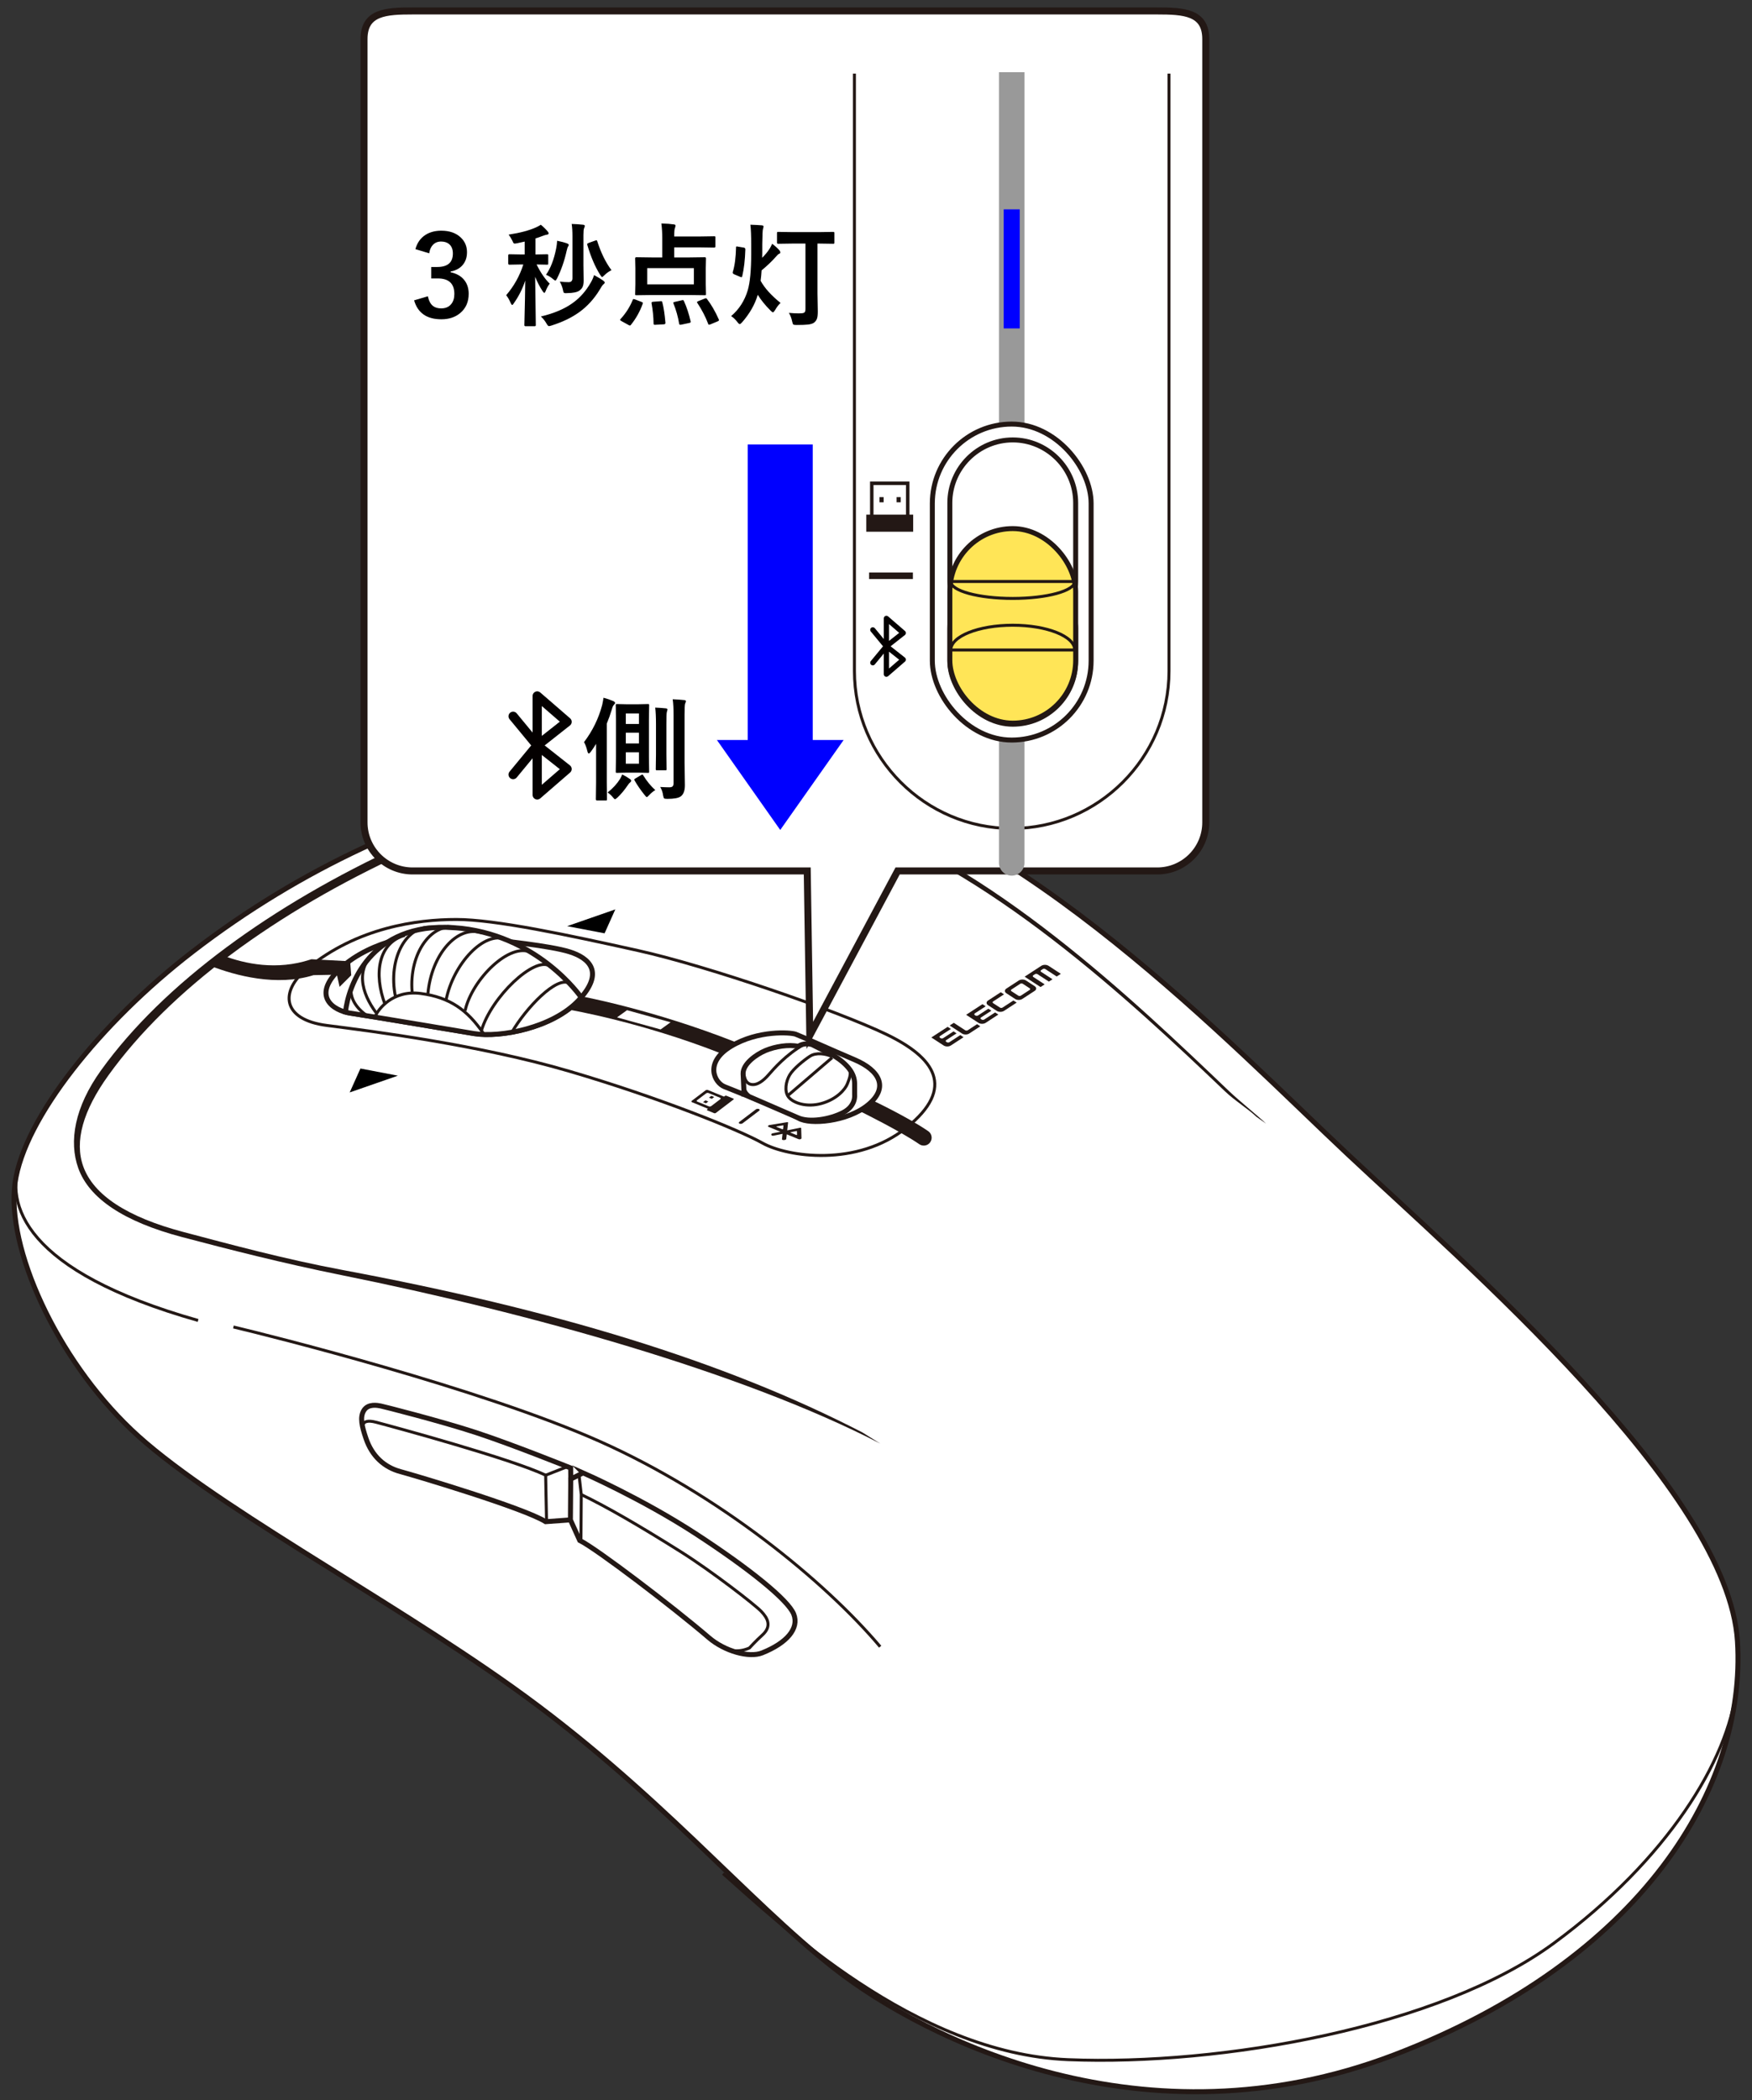 <?xml version="1.0" encoding="UTF-8"?>
<svg xmlns="http://www.w3.org/2000/svg" version="1.1" viewBox="0 0 250 299.599">
  <rect x="0" y="0" width="250" height="299.599" fill="#333333" stroke="none"/>
  <!-- Generator: Adobe Illustrator 29.3.1, SVG Export Plug-In . SVG Version: 2.1.0 Build 151)  -->
  <g id="_レイヤー_2" data-name="レイヤー_2">
    <g>
      <path d="M27.441,135.804c-13.131,10.125-24.016,23.76-25.293,32.958s5.868,24.987,16.598,35.206c10.73,10.219,35.936,23.581,54.296,36.662,20.731,14.769,33.343,30.326,46.118,40.29s44.199,25.804,79.711,12.263c35.512-13.541,50.331-38.323,49.053-59.017-1.33-21.543-39.026-53.93-55.632-69.515-16.607-15.585-46.542-47.072-76.198-53.629-20.755-4.589-57.107.457-88.653,24.782Z" fill="#fff" stroke="#231815" stroke-miterlimit="10" stroke-width=".709"/>
      <path d="M125.631,205.964c-19.828-10.244-50.113-18.639-76.893-24.045-8.408-1.697-16.259-3.712-22.77-5.433-8.266-2.185-13.244-5.491-14.798-9.825-1.36-3.795-.553-8.69,3.263-13.987,8.919-12.382,24.38-23.573,42.741-32.028,21.229-9.777,41.877-11.201,63.122-4.36,20.899,6.73,41.469,26.379,55.081,39.38,1.436,1.371,4.01,3.434,5.293,4.644l-1.374-.973c-1.284-1.21-3.087-2.293-4.524-3.665-13.562-12.954-33.971-31.992-54.705-38.67-21.059-6.782-41.357-4.961-62.406,4.733-18.245,8.402-33.334,19.386-42.178,31.663-3.663,5.084-4.875,9.462-3.603,13.01,1.464,4.087,6.269,7.234,14.281,9.352,6.498,1.718,14.321,3.851,22.745,5.428,29.972,5.609,54.245,12.886,74.158,23.174l2.568,1.605Z" fill="#231815"/>
      <path d="M48.453,140.795l-.38-1.736-3.328.062c-5.288,1.648-11.131.064-14.686-1.31l1.687-1.519c3.255,1.259,7.772,2.159,12.498.621l.193-.063,5.526.294.155,1.995-1.663,1.655Z" fill="#231815"/>
      <path d="M102.95,150.316c-11.431-4.503-21.629-6.247-21.733-6.265l1.833-1.886c.105.019,10.176,1.89,21.815,6.475l-1.915,1.676Z" fill="#231815"/>
      <path d="M131.815,163.436c-.221,0-.442-.064-.638-.198-2.719-1.87-8.25-4.596-8.3-4.62-.563-.266.496-.431.762-.994.266-.563.63-.73.792-.665.215.086,5.154,2.448,8.023,4.421.513.353.643,1.055.29,1.568-.219.318-.572.489-.93.489Z" fill="#231815"/>
      <path d="M68.18,133.756c3.624.53,10.254,1.149,13.083,2.033s5.039,2.917,1.326,6.895c-3.713,3.978-11.227,5.392-14.939,4.774s-15.293-2.564-17.68-2.917-5.674-2.441-1.334-6.436,11.588-5.144,14.771-4.791c3.182.354,4.774.442,4.774.442Z" fill="none" stroke="#231815" stroke-miterlimit="10" stroke-width=".709"/>
      <path d="M64.733,132.341c-11.933-.796-15.027,8.308-15.438,12.052.228.062.456.114.675.147,2.387.354,13.967,2.298,17.68,2.917,3.713.619,11.227-.796,14.939-4.774.126-.135.228-.262.341-.393-.056-.082-6.318-9.158-18.198-9.95Z" fill="#fff" stroke="#231815" stroke-miterlimit="10" stroke-width=".709"/>
      <path d="M103.385,155.038s9.083,3.58,10.608,4.508,6.895.53,9.879-1.923,1.657-4.906-1.923-6.431-7.691-3.381-8.42-3.646-5.37-.597-9.216,1.724-2.381,5.19-.928,5.768Z" fill="none" stroke="#231815" stroke-miterlimit="10" stroke-width=".709"/>
      <g>
        <path d="M106.136,155.336l-.099-2.155c-.033-1.392,1.856-2.751,3.216-3.315s3.261-.885,4.653-.587c0,0,.783-.606,1.977-.242l3.083,1.558c2.055,1.293,2.983,2.586,2.983,4.011v1.591s.216,1.572-1.64,2.533-4.861,1.488-6.511.704l-6.898-2.989s-.734-.483-.763-1.11Z" fill="#fff" stroke="#231815" stroke-miterlimit="10" stroke-width=".709"/>
        <path d="M106.17,153.276s.056,1.197.946,1.419,1.809-.501,2.56-1.364,2.47-2.849,4.992-4.305" fill="none" stroke="#231815" stroke-miterlimit="10" stroke-width=".425"/>
        <path d="M118.666,150.716c-.835-.39-2.213-.603-3.089-.028-.891.584-2.366,1.781-2.894,2.672s-.807,2.31-.167,3.145,2.56,1.531,4.731.918,3.368-2.004,3.674-2.811.772-1.759-.098-2.544" fill="none" stroke="#231815" stroke-miterlimit="10" stroke-width=".425"/>
        <line x1="112.394" y1="156.323" x2="118.75" y2="150.883" fill="none" stroke="#231815" stroke-miterlimit="10" stroke-width=".425"/>
      </g>
      <path d="M2.927,165.531c-2.372,6.28.546,15.828,25.341,22.855" fill="none" stroke="#231815" stroke-miterlimit="10" stroke-width=".425"/>
      <path d="M33.307,189.314c5.039,1.193,35.271,8.751,52.244,16.31,16.973,7.558,32.089,19.89,40.045,29.304" fill="none" stroke="#231815" stroke-miterlimit="10" stroke-width=".425"/>
      <path d="M103.179,267.298c7.896,6.956,27.322,25.664,49.245,26.548,21.923.884,53.005-4.622,69.305-16.619,16.3-11.997,24.849-26.156,26.038-36.238" fill="none" stroke="#231815" stroke-miterlimit="10" stroke-width=".425"/>
      <g>
        <polygon points="51.431 152.442 56.774 153.464 49.9 155.854 51.431 152.442"/>
        <polygon points="80.926 132.133 86.27 133.154 87.8 129.742 80.926 132.133"/>
      </g>
      <g>
        <g>
          <path d="M145.888,139.746c-.194,0-.377.049-.514.138l-1.768,1.152c-.137.089-.212.209-.213.335,0,.127.076.245.213.335l1.243.81c.137.089.32.139.514.139.194,0,.377-.049.514-.139l1.768-1.152c.137-.089.213-.208.213-.335s-.076-.245-.213-.335l-1.243-.81c-.137-.089-.319-.138-.514-.139ZM146.922,140.989c.05.032.077.075.077.121,0,.045-.028.088-.077.12l-1.25.815c-.049.032-.115.05-.185.05-.07,0-.136-.018-.185-.05l-.973-.634c-.049-.032-.077-.075-.077-.121,0-.045.028-.088.077-.12l1.25-.815c.049-.032.115-.05.184-.05.07,0,.136.018.185.05l.973.634Z" fill="#231815"/>
          <path d="M149.618,137.789c-.137-.089-.32-.139-.514-.139-.194,0-.376.049-.514.139l-2.38,1.551,2.271,1.479.587-.383-1.623-1.057c-.049-.032-.076-.075-.076-.121,0-.045.027-.088.077-.121l.232-.151c.049-.032.115-.05.185-.05.07,0,.136.018.185.05l1.623,1.057.514-.335-1.623-1.057c-.049-.032-.077-.075-.077-.12,0-.045.027-.088.077-.121l.233-.151c.049-.032.115-.05.185-.05.07,0,.135.018.185.05l1.623,1.057.588-.383-1.757-1.145Z" fill="#231815"/>
          <path d="M140.991,143.409c-.137-.089-.213-.208-.213-.334,0-.126.075-.246.213-.335l1.813-1.181.464.302-1.554,1.013c-.049.032-.077.075-.076.12,0,.045.027.088.076.121l.973.634c.05.032.115.05.186.05.07,0,.135-.018.184-.05l1.554-1.013.464.302-1.813,1.181c-.137.089-.32.139-.514.139-.194,0-.377-.049-.514-.139l-1.244-.81Z" fill="#231815"/>
          <path d="M139.888,146.417l-1.587,1.034c-.137.089-.319.138-.514.139-.194,0-.377-.049-.514-.139l-1.757-1.145.587-.383,1.622,1.057c.05.032.115.05.186.05.07,0,.135-.018.184-.05l1.328-.865.464.302Z" fill="#231815"/>
          <path d="M132.896,148.013l2.327-1.516.463.302-1.554,1.012c-.05.032-.076.075-.077.121,0,.046.027.088.077.12l.085.056c.049.032.115.05.184.05.07,0,.136-.018.185-.05l1.48-.964.434.283-1.48.964c-.05.032-.077.075-.077.12,0,.046.028.088.077.12l.085.055c.05.032.115.05.185.05.07,0,.135-.018.185-.05l1.554-1.012.464.302-1.813,1.181c-.137.09-.32.139-.514.139-.194,0-.377-.049-.514-.139l-1.757-1.145Z" fill="#231815"/>
          <path d="M137.863,144.778l2.327-1.516.463.302-1.554,1.012c-.049.032-.076.075-.077.121,0,.046.027.088.077.121l.085.056c.049.032.115.05.185.05.07,0,.136-.018.185-.05l1.48-.964.434.283-1.48.964c-.049.032-.077.075-.077.12,0,.046.028.089.077.121l.085.055c.05.032.115.05.185.05.07,0,.135-.018.185-.05l1.554-1.012.464.302-1.813,1.181c-.137.089-.319.138-.514.139s-.377-.049-.514-.139l-1.757-1.145Z" fill="#231815"/>
        </g>
        <path d="M142.136,143.473" fill="#231815"/>
      </g>
      <path d="M43.748,138.253c-3.781,3.126-3.608,7.215,2.914,8.048,6.521.833,21.785,2.775,34.55,6.521,12.765,3.746,24.143,8.325,27.612,10.268s13.459,3.469,20.536-2.22c7.076-5.689,4.024-9.99-2.914-13.32s-25.392-9.713-35.382-11.933c-9.99-2.22-20.397-4.44-25.947-4.44s-14.153,1.11-21.368,7.076Z" fill="none" stroke="#231815" stroke-miterlimit="10" stroke-width=".425"/>
      <path d="M81.506,216.828l-.077-7.398s-8.367-3.365-13.494-5.044-13.171-3.713-13.613-3.801-1.768-.354-2.387.619-.292,2.292.288,4.01c.861,2.547,2.629,4.122,4.927,4.741s17.616,5.194,20.71,7.138l3.646-.265Z" fill="#fff" stroke="#231815" stroke-miterlimit="10" stroke-width=".709"/>
      <path d="M83.208,210.132l-1.768.884-.045,5.82,1.327,2.931c2.475,1.238,13.345,9.519,18.431,13.879,2.243,1.923,5.731,2.914,7.602,2.166,3.536-1.414,5.304-3.492,4.508-5.525s-6.409-6.542-14.011-11.492-16.044-8.663-16.044-8.663Z" fill="#fff" stroke="#231815" stroke-miterlimit="10" stroke-width=".709"/>
      <path d="M51.857,204.037s-.715-1.794,1.804-1.131,19.359,5.238,24.199,7.558l.133,6.696" fill="none" stroke="#231815" stroke-miterlimit="10" stroke-width=".425"/>
      <line x1="77.86" y1="210.464" x2="80.96" y2="209.244" fill="none" stroke="#231815" stroke-miterlimit="10" stroke-width=".425"/>
      <polyline points="82.624 210.424 82.943 213.226 82.898 219.679" fill="none" stroke="#231815" stroke-miterlimit="10" stroke-width=".425"/>
      <path d="M82.943,213.226c3.567,1.706,8.362,4.481,14.232,8.177,4.369,2.751,10.519,7.514,11.448,8.486s1.557,2.127.133,3.403c-.898.805-1.812,1.812-1.812,1.812,0,0-1.984,1.025-3.797-.142" fill="none" stroke="#231815" stroke-miterlimit="10" stroke-width=".425"/>
      <path d="M68.953,147.399c-2.233-3.268-4.738-5.119-8.932-5.664-4.014-.521-6.045,2.287-6.426,3.159" fill="none" stroke="#231815" stroke-miterlimit="10" stroke-width=".425"/>
      <g>
        <path d="M73.041,147.265c2.055-3.514,6.396-8.038,8.193-6.995" fill="none" stroke="#231815" stroke-miterlimit="10" stroke-width=".425"/>
        <path d="M68.693,147.028c1.476-4.874,7.512-10.518,9.697-9.25" fill="none" stroke="#231815" stroke-miterlimit="10" stroke-width=".425"/>
        <path d="M66.368,144.187c.972-4.464,6.423-9.876,9.478-8.28" fill="none" stroke="#231815" stroke-miterlimit="10" stroke-width=".425"/>
        <path d="M63.648,142.695c.997-5.138,5.459-10.022,8.622-8.652" fill="none" stroke="#231815" stroke-miterlimit="10" stroke-width=".425"/>
        <path d="M61.064,141.756c.486-5.525,4.155-9.856,7.743-8.667" fill="none" stroke="#231815" stroke-miterlimit="10" stroke-width=".425"/>
        <path d="M58.81,141.535c-.486-5.569,2.861-10.214,6.63-9.149" fill="none" stroke="#231815" stroke-miterlimit="10" stroke-width=".425"/>
        <path d="M56.432,142.184c-1.14-5.473,1.636-10.48,5.504-9.868" fill="none" stroke="#231815" stroke-miterlimit="10" stroke-width=".425"/>
        <path d="M54.952,143.322c-1.667-4.395-.96-8.815,2.797-9.876" fill="none" stroke="#231815" stroke-miterlimit="10" stroke-width=".425"/>
        <path d="M53.659,144.465c-2.054-2.754-3.115-6.378.147-8.92" fill="none" stroke="#231815" stroke-miterlimit="10" stroke-width=".425"/>
        <path d="M50.09,141.116c-.076,1.214.577,2.601,2.306,3.808" fill="none" stroke="#231815" stroke-miterlimit="10" stroke-width=".425"/>
      </g>
      <g>
        <g>
          <polygon points="101.502 156.342 101.165 156.598 101.576 156.767 101.913 156.511 101.502 156.342" fill="#231815"/>
          <polygon points="100.661 156.982 100.323 157.238 100.734 157.406 101.071 157.15 100.661 156.982" fill="#231815"/>
          <path d="M103.423,156.365l-.112.085-2.285-.937c-.105-.043-.263-.022-.353.046l-1.958,1.487c-.09.068-.079.159.026.202l2.285.937-.112.085c-.064.049-.056.114.019.144l.965.396c.075.031.188.016.252-.033l2.507-1.905c.064-.049.056-.114-.019-.144l-.965-.396c-.075-.031-.188-.016-.253.033ZM99.5,157.165c-.105-.043-.117-.133-.026-.202l1.283-.975c.09-.069.248-.089.353-.046l1.645.675c.105.043.117.133.026.202l-1.283.975c-.09.069-.248.089-.353.046l-1.645-.675Z" fill="#231815"/>
        </g>
        <path d="M113.958,162.525l-1.691-.694-.073.655c-.009.079-.126.149-.261.156l-.123.006c-.136.007-.238-.052-.229-.131l.085-.754-1.296.262c-.133.027-.263-.012-.289-.086l-.024-.068c-.026-.075.06-.157.193-.184l1.115-.226-1.69-.693c-.161-.066-.082-.226.128-.26l2.513-.411c.077-.013.144.018.139.063l-.124,1.106,1.844-.373c.075-.015.146.011.147.056l.043,1.432c.004.123-.245.212-.406.146ZM112.817,161.588l.814.334c.04.017.103-.006.102-.036l-.015-.496c0-.022-.036-.035-.073-.028l-.799.162c-.05.01-.067.048-.028.064ZM110.804,160.762l.836.343c.038.016.098-.004.101-.034l.055-.489c.003-.023-.031-.038-.069-.032l-.891.146c-.053.009-.072.049-.032.065Z" fill="#231815"/>
        <path d="M108.323,158.467l-2.352,1.787c-.112.085-.308.111-.438.057s-.145-.166-.033-.251l2.352-1.787c.112-.085.308-.111.438-.057s.145.166.033.251Z" fill="#231815"/>
      </g>
      <polygon points="87.727 145.202 89.446 143.965 96.012 145.786 94.294 147.023 87.727 145.202" fill="#fff" stroke="#231815" stroke-miterlimit="10" stroke-width=".283"/>
    </g>
  </g>
  <g id="_レイヤー_1" data-name="レイヤー_1">
    <path d="M165.122,1.562H58.878c-3.83,0-6.934.183-6.934,4.01v79.239s0,21.46,0,21.46v11.057c0,3.825,3.105,6.928,6.934,6.928h56.311s.365,23.466.365,23.466l12.53-23.466h37.038c3.83,0,6.934-3.102,6.934-6.928V5.572c0-3.827-3.105-4.01-6.934-4.01Z" fill="#fff" stroke="#231815" stroke-miterlimit="10"/>
    <path d="M83.333,105.88c1.219-1.604,2.083-3.37,2.594-5.297.088-.401.151-.747.188-1.039.484.125.95.284,1.398.477.172.089.258.18.258.273,0,.062-.06.154-.18.273-.109.109-.206.328-.289.656-.208.693-.448,1.365-.719,2.016v8.352l.031,2.43c0,.083-.011.135-.031.156-.021.016-.068.023-.141.023h-1.258c-.104,0-.156-.06-.156-.18l.031-2.43v-5.469c-.24.401-.495.784-.766,1.148-.115.151-.206.227-.273.227-.078,0-.144-.096-.195-.289-.146-.599-.31-1.042-.492-1.328ZM88.786,110.489c.344.162.706.375,1.086.641.13.083.195.172.195.266,0,.068-.042.138-.125.211-.125.089-.242.222-.352.398-.479.708-.972,1.299-1.477,1.773-.177.161-.294.242-.352.242-.068,0-.18-.102-.336-.305-.188-.229-.427-.448-.719-.656.739-.583,1.331-1.227,1.773-1.93.088-.135.19-.349.305-.641ZM91.028,100.473l1.422-.031c.088,0,.141.011.156.031.016.021.023.068.023.141l-.031,2.133v5.211l.031,2.125c0,.083-.009.134-.027.152-.019.019-.069.027-.152.027l-1.422-.031h-1.562l-1.422.031c-.089,0-.141-.01-.156-.031-.016-.021-.023-.07-.023-.148l.031-2.125v-5.211l-.031-2.133c0-.083.01-.133.031-.148.021-.016.07-.023.148-.023l1.422.031h1.562ZM89.301,101.786v1.5h1.875v-1.5h-1.875ZM89.301,106.067h1.875v-1.531h-1.875v1.531ZM91.176,108.95v-1.617h-1.875v1.617h1.875ZM91.793,110.63c.51.828,1.083,1.526,1.719,2.094-.271.141-.56.375-.867.703-.177.192-.294.289-.352.289-.058,0-.164-.102-.32-.305-.558-.692-1.034-1.385-1.43-2.078-.026-.047-.039-.083-.039-.109,0-.047.062-.106.188-.18l.781-.461c.088-.052.151-.078.188-.078.047,0,.091.042.133.125ZM93.497,100.95c.526.021,1.034.058,1.523.109.151.016.227.076.227.18,0,.011-.031.128-.094.352-.042.151-.062.722-.062,1.711v4.336l.031,2.078c0,.083-.009.134-.027.152-.019.019-.066.027-.145.027h-1.188c-.089,0-.144-.01-.164-.031-.016-.021-.023-.07-.023-.148l.031-2.078v-4.32c0-.995-.037-1.784-.109-2.367ZM94.208,112.278c.521.031.948.047,1.281.047.239,0,.403-.047.492-.141.088-.088.133-.245.133-.469v-9.68c0-.953-.042-1.711-.125-2.273.521.016,1.07.055,1.648.117.161.016.242.073.242.172,0,.052-.039.164-.117.336-.052.162-.078.701-.078,1.617v6.82l.047,3.195c0,.781-.198,1.315-.594,1.602-.323.234-.958.352-1.906.352-.266,0-.422-.026-.469-.078-.047-.042-.094-.18-.141-.414-.058-.448-.195-.849-.414-1.203Z"/>
    <g>
      <path d="M59.278,35.545c.245-.906.729-1.588,1.453-2.047.62-.391,1.367-.586,2.242-.586,1.177,0,2.106.328,2.789.984.583.558.875,1.253.875,2.086,0,.776-.231,1.414-.695,1.914-.411.438-.958.716-1.641.836v.109c.88.188,1.544.578,1.992,1.172.391.516.586,1.151.586,1.906,0,1.156-.406,2.073-1.219,2.75-.703.589-1.599.883-2.688.883-2.067,0-3.362-.901-3.883-2.703l1.961-.578c.146.651.388,1.109.727,1.375.292.234.685.352,1.18.352.62,0,1.097-.206,1.43-.617.297-.364.445-.846.445-1.445,0-1.474-.789-2.211-2.367-2.211h-.93v-1.633h.844c1.495,0,2.242-.641,2.242-1.922,0-.588-.172-1.031-.516-1.328-.292-.255-.68-.383-1.164-.383-.474,0-.862.156-1.164.469-.281.292-.458.695-.531,1.211l-1.969-.594Z"/>
      <path d="M77.177,32.068c.364.297.685.609.961.938.099.115.148.211.148.289,0,.109-.097.175-.289.195-.104.011-.281.062-.531.156-.401.156-.753.279-1.055.367v2.289l1.648-.031c.083,0,.133.011.148.031.016.021.023.07.023.148v1.133c0,.083-.011.136-.031.156-.021.016-.067.023-.141.023l-1.492-.031c.589,1.188,1.214,2.099,1.875,2.734-.229.297-.422.648-.578,1.055-.062.172-.125.258-.188.258-.058,0-.138-.075-.242-.227-.427-.656-.784-1.344-1.07-2.062l.094,6.898c0,.104-.058.156-.172.156h-1.289c-.114,0-.172-.052-.172-.156,0-.058.008-.398.023-1.023.052-1.906.086-3.685.102-5.336-.386,1.172-.925,2.245-1.617,3.219-.099.172-.183.258-.25.258-.058,0-.128-.091-.211-.273-.203-.469-.417-.841-.641-1.117,1.114-1.297,1.93-2.758,2.445-4.383h-.336l-1.664.031c-.104,0-.156-.06-.156-.18v-1.133c0-.12.052-.18.156-.18l1.664.031h.531v-1.836l-1.055.234c-.183.037-.3.055-.352.055-.089,0-.159-.036-.211-.109-.031-.042-.083-.151-.156-.328-.146-.297-.317-.578-.516-.844,1.62-.245,2.927-.591,3.922-1.039.219-.099.442-.221.672-.367ZM77.177,45.154c1.87-.442,3.391-1.088,4.562-1.938,1.026-.739,1.872-1.695,2.539-2.867.208-.344.372-.711.492-1.102.604.328,1.036.589,1.297.781.151.12.227.211.227.273,0,.083-.065.175-.195.273-.13.104-.3.349-.508.734-.802,1.318-1.776,2.391-2.922,3.219-1.089.786-2.419,1.427-3.992,1.922-.177.052-.294.078-.352.078-.094,0-.211-.128-.352-.383-.208-.37-.474-.701-.797-.992ZM77.911,39.201c.651-.911,1.136-2.167,1.453-3.766.073-.354.117-.716.133-1.086.609.125,1.062.242,1.359.352.203.073.305.154.305.242,0,.047-.036.128-.109.242-.052.068-.117.269-.195.602-.323,1.448-.781,2.766-1.375,3.953-.099.193-.18.289-.242.289-.042,0-.148-.07-.32-.211-.281-.25-.617-.456-1.008-.617ZM79.88,40.177c.438.052.862.078,1.273.078.354,0,.531-.192.531-.578v-5.953c0-.734-.036-1.325-.109-1.773.558.016,1.097.052,1.617.109.172.021.258.076.258.164,0,.073-.034.185-.102.336-.062.125-.094.451-.094.977v4.336l.031,2.172c0,.386-.052.685-.156.898-.083.183-.229.352-.438.508-.312.234-.903.357-1.773.367-.104.005-.169.008-.195.008-.156,0-.255-.034-.297-.102-.026-.047-.06-.174-.102-.383-.083-.385-.231-.773-.445-1.164ZM87.255,38.545c-.38.188-.716.427-1.008.719-.172.172-.284.258-.336.258-.047,0-.144-.112-.289-.336-.719-1.156-1.325-2.575-1.82-4.258-.011-.042-.016-.075-.016-.102,0-.057.073-.114.219-.172l.945-.336c.083-.031.141-.047.172-.047.036,0,.07.047.102.141.536,1.672,1.214,3.05,2.031,4.133Z"/>
      <path d="M90.278,42.802c.031-.094.073-.141.125-.141.036,0,.106.019.211.055l.922.352c.136.058.203.109.203.156,0,.021-.008.055-.023.102-.401,1.115-.961,2.117-1.68,3.008-.047.073-.097.109-.148.109-.058,0-.125-.026-.203-.078l-1.008-.555c-.125-.073-.188-.133-.188-.18,0-.031.023-.073.07-.125.75-.817,1.323-1.719,1.719-2.703ZM94.372,31.881c.739.021,1.331.065,1.773.133.161.016.242.068.242.156,0,.099-.021.206-.062.32-.078.151-.117.526-.117,1.125v.125h3.617l2.086-.031c.083,0,.133.011.148.031.016.021.023.07.023.148v1.281c0,.104-.058.156-.172.156l-2.086-.031h-3.617v1.438h2.133l2.219-.031c.12,0,.18.052.18.156l-.031,1.445v2.219l.031,1.422c0,.083-.009.134-.027.152-.019.019-.069.027-.152.027l-2.219-.031h-5.312l-2.219.031c-.089,0-.141-.01-.156-.031-.016-.021-.023-.07-.023-.148l.031-1.422v-2.219l-.031-1.445c0-.104.06-.156.18-.156l2.219.031h1.469v-2.781c0-.734-.042-1.424-.125-2.07ZM92.356,38.256v2.312h6.656v-2.312h-6.656ZM94.239,42.974c.052-.005.086-.008.102-.008.094,0,.151.06.172.18.192.74.339,1.701.438,2.883v.062c0,.109-.075.169-.227.18l-1.188.062c-.042.005-.078.008-.109.008-.109,0-.164-.055-.164-.164-.016-.969-.112-1.935-.289-2.898-.005-.031-.008-.057-.008-.078,0-.083.078-.133.234-.148l1.039-.078ZM97.606,42.974c.386.859.698,1.81.938,2.852.011.047.016.081.016.102,0,.067-.067.117-.203.148l-1.141.242c-.083.01-.138.016-.164.016-.073,0-.12-.05-.141-.148-.161-.989-.433-1.953-.812-2.891-.021-.047-.031-.081-.031-.102,0-.052.075-.094.227-.125l1.023-.234c.058-.016.102-.023.133-.023.058,0,.109.055.156.164ZM100.88,42.654c.609.787,1.169,1.753,1.68,2.898.026.057.039.099.039.125,0,.052-.06.106-.18.164l-1.07.445c-.104.031-.167.047-.188.047-.042,0-.075-.037-.102-.109-.37-.995-.888-1.997-1.555-3.008-.031-.042-.047-.078-.047-.109,0-.047.065-.096.195-.148l.875-.352c.104-.042.172-.062.203-.062.047,0,.097.037.148.109Z"/>
      <path d="M104.325,45.099c1.13-.958,1.919-2.18,2.367-3.664.333-1.13.5-2.872.5-5.227v-1.312c0-1.281-.039-2.227-.117-2.836.667.021,1.206.05,1.617.086.172.016.258.068.258.156,0,.099-.026.222-.078.367-.052.146-.086.873-.102,2.18v1.242c0,.312-.005.542-.016.688.453-.448.817-.896,1.094-1.344.094-.151.206-.37.336-.656.448.339.8.659,1.055.961.073.089.109.18.109.273s-.058.159-.172.195c-.099.031-.255.175-.469.43-.531.609-1.208,1.255-2.031,1.938-.031.526-.078,1.021-.141,1.484.567,1.037,1.516,2.089,2.844,3.156-.266.245-.526.586-.781,1.023-.13.214-.231.32-.305.32-.062,0-.175-.081-.336-.242-.766-.766-1.375-1.518-1.828-2.258-.411,1.386-1.161,2.698-2.25,3.938-.146.161-.253.242-.32.242-.083,0-.195-.097-.336-.289-.286-.37-.586-.654-.898-.852ZM105.302,35.185l.844.141c.141.026.211.112.211.258-.047,1.5-.195,2.773-.445,3.82-.026.099-.062.148-.109.148-.026,0-.081-.016-.164-.047l-.867-.367c-.146-.067-.219-.146-.219-.234,0-.021.003-.049.008-.086.281-.906.438-2.075.469-3.508,0-.104.031-.156.094-.156.031,0,.091.011.18.031ZM113.091,34.748l-2.062.031c-.104,0-.156-.057-.156-.172v-1.328c0-.094.011-.151.031-.172.016-.016.058-.023.125-.023l2.062.031h3.75l2.047-.031c.083,0,.133.013.148.039.016.021.023.073.023.156v1.328c0,.083-.011.133-.031.148s-.067.023-.141.023l-2.047-.031h-.195v7.102l.047,2.578c0,.474-.039.82-.117,1.039-.073.208-.203.391-.391.547-.188.146-.479.242-.875.289-.349.042-.896.062-1.641.062-.266,0-.422-.023-.469-.07-.052-.042-.104-.177-.156-.406-.109-.516-.269-.932-.477-1.25.531.047.989.07,1.375.07.104,0,.2-.002.289-.008.292,0,.484-.047.578-.141.083-.088.125-.25.125-.484v-9.328h-1.844Z"/>
    </g>
    <polygon points="111.335 118.409 120.379 105.576 115.973 105.576 115.973 63.412 106.698 63.412 106.698 105.576 102.3 105.576 111.335 118.409" fill="blue"/>
  </g>
  <g id="_編集モード" data-name="編集モード">
    <g>
      <path d="M166.81,10.507v85.241c0,12.344-10.1,22.444-22.444,22.444h0c-12.344,0-22.444-10.1-22.444-22.444V10.507" fill="none" stroke="#231815" stroke-miterlimit="10" stroke-width=".425"/>
      <rect x="142.549" y="10.298" width="3.635" height="50.349" fill="#999"/>
      <rect x="143.221" y="29.867" width="2.29" height="16.988" fill="blue"/>
      <path d="M144.366,124.926c-1.004,0-1.818-.814-1.818-1.818v-17.373h3.635v17.373c0,1.004-.814,1.818-1.818,1.818Z" fill="#999"/>
      <rect x="124.015" y="81.673" width="6.25" height=".938" fill="#231815"/>
      <g>
        <rect x="123.617" y="73.423" width="6.688" height="2.438" fill="#231815"/>
        <polygon points="129.773 74.078 129.277 74.078 129.277 69.198 124.645 69.198 124.645 73.832 124.149 73.832 124.149 68.702 129.773 68.702 129.773 74.078" fill="#231815"/>
        <rect x="125.498" y="70.923" width=".592" height=".74" fill="#231815"/>
        <rect x="127.938" y="70.923" width=".592" height=".74" fill="#231815"/>
      </g>
      <path d="M129.123,93.813l-2.038-1.608,2.038-1.608c.088-.069.139-.173.141-.284.003-.111-.044-.217-.128-.29l-2.408-2.084c-.11-.095-.266-.118-.398-.057-.132.06-.218.193-.218.339v2.949l-1.28-1.55c-.063-.077-.153-.124-.252-.134-.099-.01-.196.02-.273.084-.077.063-.124.153-.134.252-.009.099.02.196.084.272l1.743,2.111-1.743,2.111c-.131.158-.108.393.05.524.067.055.151.085.237.085.112,0,.216-.049.287-.135l1.28-1.55v2.949c0,.145.085.278.218.339.049.022.101.034.155.034.09,0,.176-.032.244-.091l2.408-2.084c.084-.073.131-.179.128-.29-.002-.111-.054-.215-.141-.284ZM126.857,89.034l1.451,1.256-1.451,1.146v-2.402ZM126.857,95.375v-2.402l1.451,1.146-1.451,1.256Z" fill="#040000"/>
      <g>
        <path d="M161.858,36.262l-7.908.07c-.894.008-1.613.74-1.606,1.635.009.895.741,1.614,1.636,1.606l7.908-.07c.895-.008,1.615-.74,1.606-1.635-.009-.895-.741-1.613-1.636-1.606Z" fill="none"/>
        <path d="M160.867,37.275l-7.908.07c-.335.003-.605.277-.602.614.003.335.276.604.615.602l7.908-.07c.335-.003.605-.277.6-.613-.001-.335-.276-.604-.613-.602Z" fill="none"/>
        <g>
          <path d="M134.994,36.262l-7.908.07c-.894.008-1.613.74-1.606,1.635.009.895.741,1.614,1.636,1.606l7.908-.07c.895-.008,1.615-.74,1.606-1.635-.009-.895-.741-1.613-1.636-1.606Z" fill="none"/>
          <path d="M135.003,37.275l-7.908.07c-.335.003-.605.277-.602.614.003.335.276.604.615.602l7.908-.07c.335-.003.605-.277.6-.613-.001-.335-.276-.604-.612-.602Z" fill="none"/>
        </g>
        <g>
          <path d="M138.535,50.135l-3.098,6.18c-.402.8-.079,1.773.722,2.174.801.401,1.774.077,2.173-.722l3.1-6.18c.4-.8.077-1.773-.724-2.174-.799-.402-1.772-.077-2.173.722Z" fill="none"/>
          <path d="M139.438,50.59l-3.097,6.179c-.15.299-.03.664.269.816.3.15.664.029.815-.272l3.1-6.179c.15-.3.028-.664-.271-.815-.299-.151-.665-.03-.817.271Z" fill="none"/>
        </g>
        <g>
          <path d="M148.564,49.415c-.799.4-1.123,1.374-.722,2.174l3.099,6.179c.402.799,1.376,1.123,2.175.722.799-.401,1.123-1.374.722-2.174l-3.099-6.179c-.401-.8-1.376-1.123-2.175-.722Z" fill="none"/>
          <path d="M149.019,50.319c-.3.151-.423.516-.271.816l3.099,6.178c.15.301.514.422.815.272.301-.151.423-.516.271-.816l-3.099-6.179c-.15-.299-.514-.421-.815-.271Z" fill="none"/>
        </g>
        <g>
          <path d="M151.001,46.391c-.289.846.162,1.764,1.008,2.057l7.482,2.559c.846.289,1.764-.162,2.057-1.008.288-.846-.162-1.764-1.009-2.057l-7.482-2.559c-.846-.29-1.764.162-2.056,1.009Z" fill="none"/>
          <path d="M151.958,46.718c-.107.318.061.664.38.772l7.48,2.559c.318.108.662-.06.773-.379.107-.318-.061-.664-.38-.771l-7.48-2.559c-.318-.109-.664.059-.773.378Z" fill="none"/>
        </g>
        <g>
          <path d="M134.928,45.575l-7.482,2.56c-.846.29-1.297,1.211-1.008,2.057.288.846,1.21,1.297,2.056,1.008l7.482-2.56c.846-.29,1.297-1.211,1.008-2.057-.289-.846-1.21-1.298-2.056-1.009Z" fill="none"/>
          <path d="M135.257,46.534l-7.482,2.56c-.318.109-.486.454-.38.771.111.317.455.486.771.379l7.482-2.56c.318-.109.486-.454.38-.772-.111-.317-.455-.486-.771-.378Z" fill="none"/>
        </g>
        <g>
          <path d="M151.4,16.87l-3.099,6.18c-.401.799-.077,1.772.722,2.174.799.4,1.772.077,2.175-.723l3.099-6.179c.401-.8.077-1.773-.722-2.174-.799-.402-1.772-.078-2.175.722Z" fill="none"/>
          <path d="M152.305,17.324l-3.101,6.18c-.15.3-.028.664.273.816.3.15.664.028.815-.272l3.099-6.179c.152-.3.03-.665-.271-.815-.3-.151-.664-.03-.815.27Z" fill="none"/>
        </g>
        <g>
          <path d="M135.016,16.15c-.799.401-1.121,1.374-.72,2.173l3.1,6.179c.402.8,1.376,1.123,2.175.721.799-.4,1.123-1.374.72-2.173l-3.1-6.179c-.399-.8-1.374-1.123-2.175-.721Z" fill="none"/>
          <path d="M135.471,17.055c-.301.15-.419.515-.269.815l3.101,6.178c.15.301.514.422.815.271.301-.15.421-.515.269-.815l-3.1-6.179c-.15-.3-.514-.421-.815-.27Z" fill="none"/>
        </g>
        <g>
          <path d="M159.492,25.187l-7.482,2.56c-.846.29-1.297,1.211-1.009,2.057.291.846,1.212,1.298,2.058,1.008l7.482-2.56c.846-.29,1.299-1.211,1.009-2.057-.291-.846-1.212-1.297-2.058-1.009Z" fill="none"/>
          <path d="M159.82,26.145l-7.482,2.56c-.316.109-.486.454-.378.772.109.317.453.486.773.378l7.482-2.56c.316-.109.486-.454.376-.771-.107-.318-.453-.487-.771-.379Z" fill="none"/>
        </g>
        <g>
          <path d="M126.725,25.457c-.289.847.162,1.765,1.008,2.057l7.482,2.558c.846.29,1.764-.16,2.056-1.009.289-.847-.16-1.764-1.008-2.057l-7.48-2.558c-.848-.29-1.766.161-2.058,1.009Z" fill="none"/>
          <path d="M127.684,25.785c-.109.318.065.664.378.772l7.482,2.558c.316.109.665-.064.771-.378.107-.318-.065-.664-.38-.772l-7.48-2.558c-.319-.109-.663.065-.771.378Z" fill="none"/>
        </g>
      </g>
      <g>
        <rect x="135.537" y="80.71" width="17.955" height="22.61" rx="8.977" ry="8.977" transform="translate(289.029 184.03) rotate(180)" fill="#d61518" stroke="#221714" stroke-miterlimit="10" stroke-width=".709"/>
        <g>
          <path d="M144.515,86.162v5.776c-4.938,0-8.978-4.04-8.978-8.977v-11.222c0-4.938,4.04-8.977,8.977-8.977h0c4.938,0,8.977,4.04,8.977,8.977v11.222c0,4.938-4.04,3.201-8.977,3.201Z" fill="#fff" stroke="#221714" stroke-miterlimit="10" stroke-width=".709"/>
          <rect x="133.038" y="60.501" width="22.658" height="45.08" rx="11.329" ry="11.329" fill="none" stroke="#221714" stroke-miterlimit="10" stroke-width=".709"/>
          <g>
            <rect x="135.537" y="75.413" width="17.955" height="27.755" rx="8.977" ry="8.977" fill="#ffe557" stroke="#221714" stroke-miterlimit="10" stroke-width=".709"/>
            <path d="M135.672,92.731c0-1.951,3.959-3.532,8.843-3.532s8.843,1.581,8.843,3.532h-17.685Z" fill="none" stroke="#221714" stroke-miterlimit="10" stroke-width=".425"/>
            <path d="M135.672,82.961c0,1.335,3.959,2.416,8.843,2.416s8.843-1.082,8.843-2.416h-17.685Z" fill="none" stroke="#221714" stroke-miterlimit="10" stroke-width=".425"/>
          </g>
        </g>
      </g>
    </g>
    <path d="M81.33,109.197l-3.61-2.849,3.61-2.849c.155-.122.246-.306.251-.503.005-.197-.078-.385-.228-.514l-4.266-3.692c-.194-.169-.471-.208-.706-.101-.234.107-.386.342-.386.6v5.225l-2.267-2.745c-.112-.136-.27-.22-.446-.237-.175-.017-.347.036-.483.148-.136.112-.22.271-.237.446-.017.175.036.347.148.483l3.088,3.74-3.088,3.74c-.232.28-.192.697.089.928.118.097.267.151.42.151.198,0,.383-.087.509-.24l2.267-2.745v5.225c0,.257.151.493.385.6.087.04.179.06.274.06.159,0,.312-.057.432-.161l4.266-3.692c.149-.129.232-.316.228-.514-.004-.197-.096-.38-.251-.503ZM77.314,100.732l2.571,2.226-2.571,2.03v-4.255ZM77.314,111.964v-4.255l2.571,2.029-2.571,2.226Z" fill="#040000"/>
  </g>
</svg>